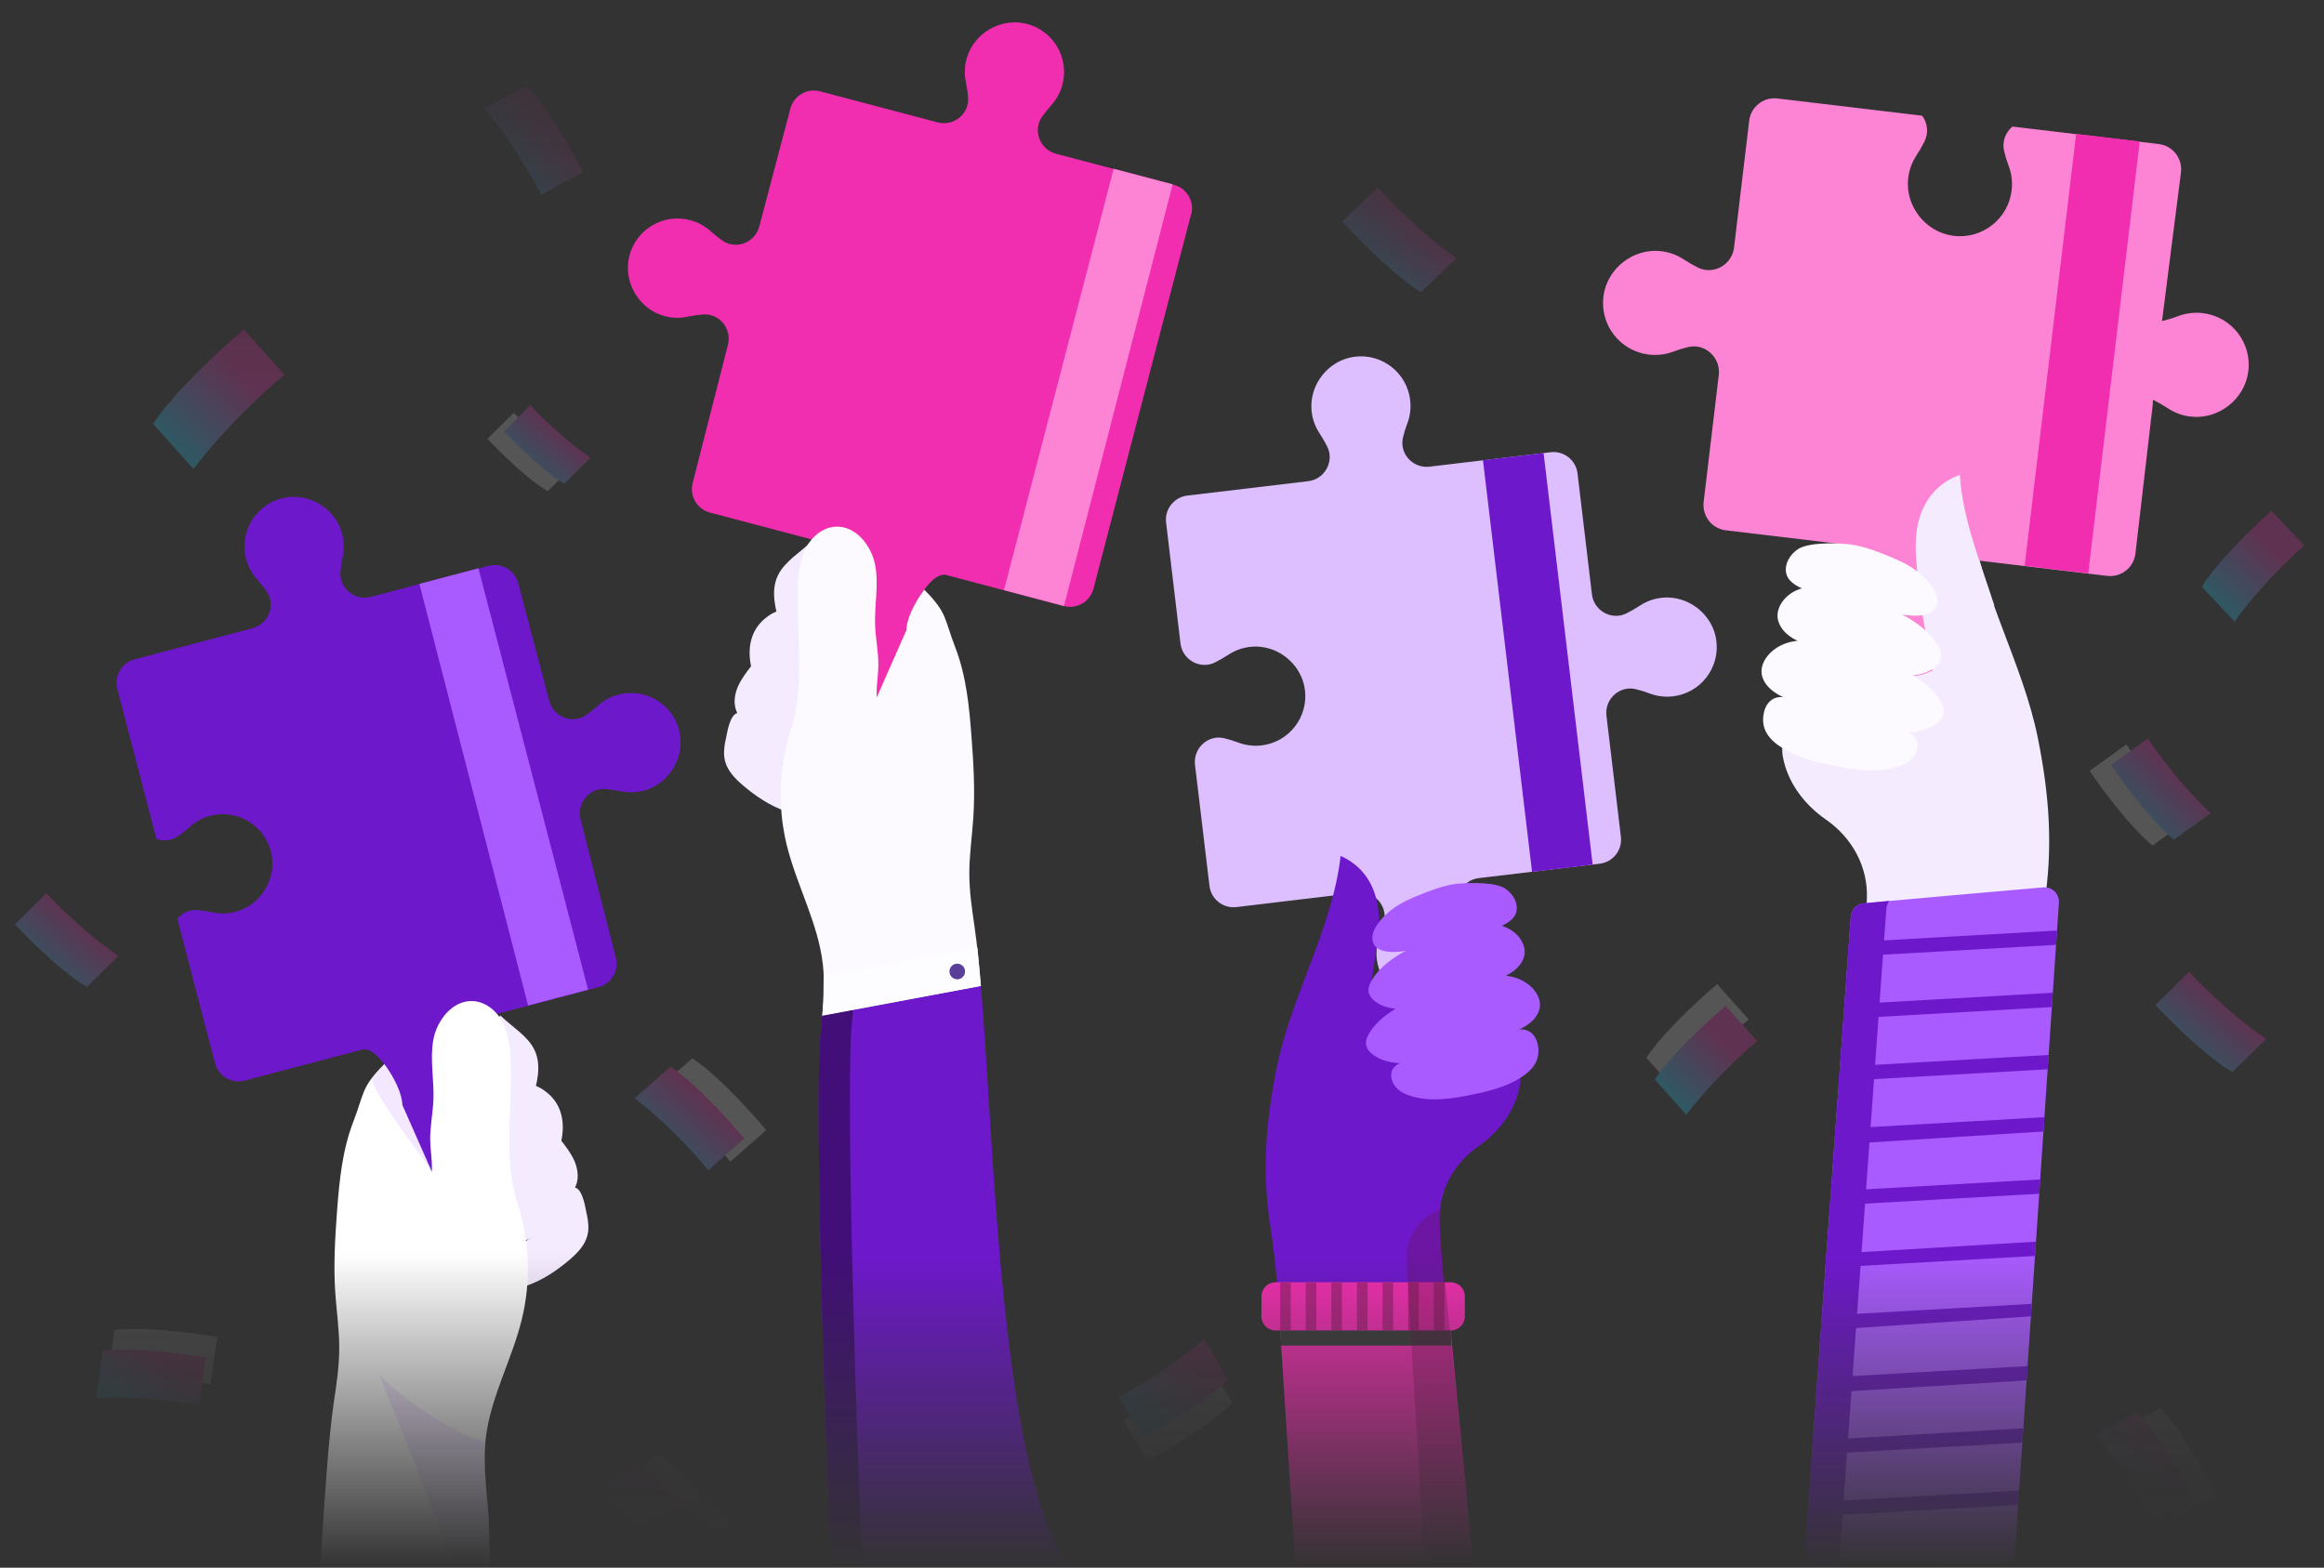 <svg width="624" height="421" viewBox="0 0 624 421" fill="none" xmlns="http://www.w3.org/2000/svg">
<rect x="0" y="0" width="624" height="421" fill="#333333" stroke="none"/>
<mask id="mask0_432_5445" style="mask-type:alpha" maskUnits="userSpaceOnUse" x="0" y="0" width="624" height="421">
<rect width="624" height="421" fill="url(#paint0_linear_432_5445)"/>
</mask>
<g mask="url(#mask0_432_5445)">
<g opacity="0.24">
<mask id="mask1_432_5445" style="mask-type:alpha" maskUnits="userSpaceOnUse" x="0" y="0" width="624" height="421">
<rect width="624" height="421" fill="url(#paint1_linear_432_5445)"/>
</mask>
<g mask="url(#mask1_432_5445)">
<g style="mix-blend-mode:overlay" opacity="0.71">
<path d="M577.933 227.069L587.811 219.967C587.811 219.967 587.7 219.856 587.645 219.801C578.301 211.024 570.943 199.911 570.943 199.911L561.065 207.013C561.065 207.013 570.299 220.721 577.933 227.069Z" fill="white"/>
</g>
<path d="M583.691 225.487L593.568 218.384C593.568 218.384 593.458 218.274 593.403 218.219C584.059 209.442 576.701 198.329 576.701 198.329L566.823 205.431C566.823 205.431 576.057 219.139 583.691 225.487Z" fill="url(#paint2_linear_432_5445)"/>
<path d="M41.102 113.802L51.954 125.982C51.954 125.982 52.083 125.817 52.138 125.725C62.531 112.035 76.327 100.646 76.327 100.646L65.474 88.466C65.474 88.466 48.496 102.725 41.102 113.783V113.802Z" fill="url(#paint3_linear_432_5445)"/>
<g style="mix-blend-mode:overlay" opacity="0.71">
<path d="M442.043 284.052L450.504 293.546C450.504 293.546 450.596 293.417 450.652 293.343C458.763 282.653 469.524 273.766 469.524 273.766L461.063 264.272C461.063 264.272 447.8 275.404 442.043 284.033V284.052Z" fill="white"/>
</g>
<path d="M444.324 289.885L452.785 299.379C452.785 299.379 452.877 299.25 452.932 299.176C461.044 288.486 471.805 279.599 471.805 279.599L463.343 270.105C463.343 270.105 450.081 281.237 444.324 289.866V289.885Z" fill="url(#paint4_linear_432_5445)"/>
<path d="M599.407 287.916L608.475 278.992C608.475 278.992 608.346 278.9 608.273 278.863C597.199 271.301 587.8 260.979 587.8 260.979L578.731 269.902C578.731 269.902 590.504 282.598 599.407 287.916Z" fill="url(#paint5_linear_432_5445)"/>
<path d="M23.332 265.055L31.812 256.701C31.812 256.701 31.683 256.609 31.628 256.573C21.272 249.489 12.48 239.866 12.48 239.866L4 248.219C4 248.219 15 260.087 23.332 265.055Z" fill="url(#paint6_linear_432_5445)"/>
<g style="mix-blend-mode:overlay" opacity="0.71">
<path d="M147.05 131.92L154.132 124.928C154.132 124.928 154.021 124.855 153.966 124.818C145.303 118.893 137.963 110.834 137.963 110.834L130.881 117.826C130.881 117.826 140.079 127.743 147.05 131.92Z" fill="white"/>
</g>
<path d="M151.501 129.914L158.583 122.922C158.583 122.922 158.473 122.849 158.418 122.812C149.754 116.887 142.415 108.828 142.415 108.828L135.333 115.82C135.333 115.82 144.53 125.737 151.501 129.914Z" fill="url(#paint7_linear_432_5445)"/>
<path d="M381.507 78.465L391.072 69.357C391.072 69.357 390.925 69.265 390.87 69.21C379.521 61.169 369.956 50.313 369.956 50.313L360.391 59.421C360.391 59.421 372.365 72.779 381.507 78.465Z" fill="url(#paint8_linear_432_5445)"/>
<g style="mix-blend-mode:overlay" opacity="0.71">
<path d="M185.92 284.181L176.281 292.663C176.281 292.663 176.41 292.755 176.484 292.81C187.207 301.053 196.092 311.964 196.092 311.964L205.731 303.482C205.731 303.482 194.602 290.05 185.92 284.181Z" fill="white"/>
</g>
<path d="M180.034 286.444L170.395 294.926C170.395 294.926 170.524 295.018 170.597 295.073C181.321 303.316 190.206 314.227 190.206 314.227L199.844 305.745C199.844 305.745 188.716 292.313 180.034 286.444Z" fill="url(#paint9_linear_432_5445)"/>
<g style="mix-blend-mode:overlay" opacity="0.71">
<path d="M176.502 390.456L166.863 398.938C166.863 398.938 166.992 399.03 167.066 399.085C177.79 407.328 186.674 418.239 186.674 418.239L196.313 409.757C196.313 409.757 185.184 396.307 176.502 390.456Z" fill="white"/>
</g>
<path d="M170.616 392.719L160.977 401.202C160.977 401.202 161.106 401.294 161.179 401.349C171.903 409.592 180.788 420.503 180.788 420.503L190.426 412.02C190.426 412.02 179.298 398.589 170.616 392.719Z" fill="url(#paint10_linear_432_5445)"/>
<path d="M591.203 157.556L599.977 166.921C599.977 166.921 600.069 166.792 600.124 166.719C608.034 155.753 618.666 146.516 618.666 146.516L609.892 137.151C609.892 137.151 596.795 148.687 591.203 157.556Z" fill="url(#paint11_linear_432_5445)"/>
<g style="mix-blend-mode:overlay" opacity="0.71">
<path d="M30.745 357.135L28.887 369.831C28.887 369.831 29.053 369.831 29.127 369.831C42.628 369.187 56.479 371.744 56.479 371.744L58.337 359.048C58.337 359.048 41.157 356.012 30.745 357.135Z" fill="white"/>
</g>
<path d="M27.71 362.673L25.852 375.369C25.852 375.369 26.018 375.369 26.092 375.369C39.593 374.725 53.444 377.282 53.444 377.282L55.302 364.568C55.302 364.568 38.122 361.532 27.71 362.655V362.673Z" fill="url(#paint12_linear_432_5445)"/>
<g style="mix-blend-mode:overlay" opacity="0.71">
<path d="M330.83 376.803L324.411 365.69C324.411 365.69 324.282 365.801 324.227 365.856C314.036 374.761 301.583 381.33 301.583 381.33L308.003 392.443C308.003 392.443 323.362 384.163 330.83 376.803Z" fill="white"/>
</g>
<path d="M329.764 370.585L323.344 359.471C323.344 359.471 323.215 359.582 323.16 359.637C312.97 368.542 300.517 375.111 300.517 375.111L306.936 386.224C306.936 386.224 322.295 377.944 329.764 370.585Z" fill="url(#paint13_linear_432_5445)"/>
<g style="mix-blend-mode:overlay" opacity="0.71">
<path d="M580.129 378.22L568.872 384.403C568.872 384.403 568.982 384.531 569.037 384.587C577.701 394.964 584.01 407.568 584.01 407.568L595.268 401.385C595.268 401.385 587.321 385.838 580.148 378.22H580.129Z" fill="white"/>
</g>
<path d="M573.894 379.159L562.636 385.341C562.636 385.341 562.747 385.47 562.802 385.525C571.466 395.921 577.775 408.506 577.775 408.506L589.032 402.324C589.032 402.324 581.086 386.776 573.912 379.159H573.894Z" fill="url(#paint14_linear_432_5445)"/>
<path d="M141.424 23L130.167 29.182C130.167 29.182 130.277 29.311 130.332 29.366C138.996 39.762 145.305 52.347 145.305 52.347L156.562 46.165C156.562 46.165 148.616 30.617 141.442 23H141.424Z" fill="url(#paint15_linear_432_5445)"/>
</g>
</g>
<path d="M182.376 196.195C180.573 188.983 173.215 184.659 166.042 186.535C163.889 187.106 162.013 188.173 160.468 189.571C159.493 190.455 158.463 191.283 157.396 192.019C153.736 194.576 148.622 192.571 147.482 188.247L139.131 156.581C138.211 153.104 134.642 151.024 131.166 151.944L99.583 160.279C95.26 161.42 91.011 157.943 91.416 153.49C91.544 152.11 91.747 150.749 92.023 149.387C92.427 147.381 92.391 145.247 91.802 143.131C89.889 136.305 82.605 132.073 75.744 133.803C68.533 135.606 64.21 142.966 66.087 150.141C66.657 152.294 67.724 154.171 69.122 155.716C70.005 156.692 70.832 157.722 71.568 158.789C74.125 162.451 72.12 167.566 67.797 168.706L36.141 177.06C32.664 177.98 30.586 181.549 31.505 185.027L42.008 225.285C43.848 225.966 45.982 225.818 47.784 224.567C48.851 223.813 49.881 223.003 50.856 222.12C52.383 220.722 54.278 219.655 56.43 219.084C63.603 217.189 70.943 221.513 72.764 228.744C74.493 235.607 70.244 242.911 63.438 244.807C61.323 245.395 59.189 245.451 57.184 245.027C55.823 244.751 54.462 244.531 53.082 244.42C50.856 244.218 48.906 245.175 47.619 246.72L57.736 285.543C58.655 289.021 62.224 291.1 65.701 290.18L97.284 281.845C101.606 280.704 108.467 293.105 108.044 297.576C107.915 298.956 107.713 300.318 107.437 301.679C107.033 303.685 107.069 305.819 107.658 307.935C109.571 314.761 116.855 318.993 123.716 317.264C130.927 315.461 135.249 308.101 133.373 300.925C132.803 298.772 131.736 296.896 130.338 295.35C129.455 294.375 128.628 293.344 127.892 292.277C125.335 288.616 124.728 274.577 129.051 273.436L160.707 265.083C164.184 264.163 166.262 260.593 165.343 257.116L155.888 220.059C154.748 215.735 158.224 211.485 162.675 211.89C164.055 212.019 165.416 212.221 166.777 212.497C168.782 212.902 170.916 212.865 173.031 212.276C179.856 210.363 184.087 203.077 182.357 196.214L182.376 196.195Z" fill="#6E18CC"/>
<path d="M141.798 270.032L112.606 156.802L128.462 152.607L157.911 265.782L141.798 270.032Z" fill="#A95BFF"/>
<path d="M134.329 272.681C137.437 275.736 141.631 278.128 143.471 281.881C145.549 286.113 144.17 291.118 142.772 295.718C142.036 298.165 141.116 300.814 138.688 302.323C136.26 303.832 131.974 302.949 132.048 300.465C132.232 294.724 132.011 290.179 131.79 284.476C131.625 280.428 131.643 276.177 134.329 272.663V272.681Z" fill="#F5EBFF"/>
<path d="M141.061 321.532C139.939 322.397 138.651 323.207 137.198 323.427C134.513 323.832 132.121 321.974 131.496 319.821C130.889 317.687 131.606 315.368 132.452 313.197C134.641 307.475 135.782 284.034 147.094 293.583C155.537 300.741 149.302 315.258 141.061 321.532Z" fill="#F5EBFF"/>
<path d="M136.646 333.345C137.143 333.529 137.658 333.639 138.173 333.658C139.056 333.694 139.957 333.492 140.804 333.198C146.414 331.284 150.001 325.985 153.165 321.036C153.79 320.06 154.434 319.067 154.783 317.963C155.446 315.902 155.059 313.639 154.195 311.67C153.312 309.701 151.987 307.972 150.663 306.261C149.339 308.248 148.253 310.437 146.929 312.425C145.384 314.725 143.784 317.08 141.466 318.607C140.546 319.214 139.479 319.711 138.872 320.631C138.376 321.385 138.265 322.323 138.173 323.225C137.769 326.96 137.088 329.591 136.683 333.326L136.646 333.345Z" fill="#F5EBFF"/>
<path d="M157.579 326.187C157.966 328.045 158.186 329.977 157.708 331.817C157.009 334.504 154.912 336.62 152.76 338.441C149.431 341.256 145.733 343.74 141.613 345.194C140.73 345.507 139.535 345.672 139.038 344.899C138.799 344.531 138.817 344.071 138.836 343.63C138.927 341.606 139.019 339.6 139.111 337.576C139.148 336.785 139.185 335.976 139.498 335.24C140.142 333.731 141.742 332.903 143.121 332.001C145.66 330.364 147.83 328.174 149.412 325.635C150.314 324.182 152.006 318.68 154.213 318.883C156.457 319.085 157.193 324.421 157.561 326.187H157.579Z" fill="#F5EBFF"/>
<path d="M131.092 406.023C130.54 399.473 129.676 392.904 130.412 386.372C131.681 375.204 137.53 365.047 140.161 354.099C142.625 343.888 142.184 333.032 138.928 323.06C134.973 310.953 137.696 297.19 137.089 284.476C136.923 281.09 136.555 277.631 135.01 274.614C133.465 271.596 130.54 269.057 127.101 268.836C121.637 268.468 117.333 273.878 116.358 279.177C115.383 284.476 116.579 289.922 116.377 295.295C116.23 299.011 115.42 302.71 115.512 306.426C115.567 309.002 116.064 311.578 115.954 314.154C115.954 314.338 115.917 314.522 115.917 314.688L108.007 296.693C108.007 295.534 107.492 291.744 103.206 285.764C96.934 292.001 97.835 293.547 94.874 301.201C91.912 308.855 91.103 317.135 90.496 325.286C89.962 332.462 89.539 339.674 89.999 346.85C90.33 351.91 91.103 356.951 91.085 362.03C91.085 366.85 90.367 371.653 89.65 376.436C88.141 386.667 87.13 402.582 85.989 420.779H131.515C131.478 414.266 131.331 409.132 131.074 406.004L131.092 406.023Z" fill="white"/>
<g style="mix-blend-mode:multiply" opacity="0.35">
<path d="M131.092 406.023C130.541 399.472 129.713 390.843 130.283 387.458C116.782 382.784 102.489 370.843 101.588 368.525C108.063 385.158 115.825 402.987 121.491 420.797H131.516C131.479 414.21 131.35 409.059 131.092 406.023Z" fill="#DDBEFF"/>
</g>
<g style="mix-blend-mode:multiply" opacity="0.35">
<path d="M100.024 289.462C101.459 287.235 103.207 285.763 103.207 285.763C107.511 291.394 107.989 295.258 108.008 296.693L115.899 314.246C115.899 314.246 98.59 291.706 100.024 289.462Z" fill="#DDBEFF"/>
</g>
<path d="M319.843 57.61C320.763 54.133 318.685 50.563 315.208 49.643L283.551 41.29C279.229 40.149 277.224 35.034 279.781 31.373C280.535 30.306 281.344 29.275 282.227 28.3C283.625 26.773 284.692 24.878 285.262 22.725C287.157 15.549 282.834 8.208 275.605 6.386C268.744 4.657 261.441 8.907 259.547 15.715C258.958 17.831 258.903 19.965 259.326 21.971C259.602 23.332 259.823 24.694 259.933 26.074C260.338 30.545 256.107 34.004 251.766 32.863L220.183 24.528C216.706 23.608 213.138 25.687 212.218 29.165L203.867 60.83C202.727 65.154 197.613 67.16 193.953 64.602C192.886 63.848 191.856 63.038 190.881 62.155C189.354 60.757 187.459 59.69 185.307 59.119C178.133 57.224 170.794 61.548 168.973 68.779C167.244 75.642 171.493 82.947 178.299 84.842C180.414 85.43 182.548 85.486 184.553 85.062C185.914 84.786 187.275 84.566 188.655 84.455C193.125 84.05 196.583 88.282 195.443 92.625L185.988 129.681C185.068 133.159 187.147 136.728 190.623 137.648L222.28 146.001C226.603 147.142 225.996 161.181 223.439 164.843C222.685 165.91 221.875 166.94 220.992 167.915C219.594 169.442 218.527 171.338 217.957 173.49C216.063 180.666 220.385 188.007 227.614 189.829C234.475 191.559 241.778 187.308 243.672 180.5C244.261 178.385 244.316 176.25 243.893 174.245C243.617 172.883 243.397 171.522 243.286 170.142C242.882 165.67 249.724 153.269 254.047 154.41L285.63 162.745C289.107 163.665 292.675 161.586 293.595 158.108L319.788 57.61H319.843Z" fill="#F12EB0"/>
<path d="M285.685 162.745L314.859 49.496L299.021 45.319L269.572 158.476L285.685 162.745Z" fill="#FD83D5"/>
<path d="M218.042 145.266C214.933 148.32 210.739 150.712 208.9 154.465C206.821 158.697 208.201 163.702 209.599 168.302C210.334 170.749 211.254 173.399 213.682 174.907C216.11 176.416 220.396 175.533 220.322 173.049C220.139 167.308 220.359 162.764 220.58 157.06C220.746 153.012 220.727 148.762 218.042 145.247V145.266Z" fill="#F5EBFF"/>
<path d="M211.328 194.135C212.45 194.999 213.737 195.809 215.19 196.03C217.876 196.435 220.267 194.576 220.893 192.423C221.5 190.289 220.782 187.971 219.936 185.8C217.747 180.077 216.607 156.636 205.294 166.186C196.851 173.343 203.087 187.86 211.328 194.135Z" fill="#F5EBFF"/>
<path d="M215.724 205.947C215.227 206.131 214.712 206.241 214.197 206.26C213.314 206.297 212.413 206.094 211.567 205.8C205.956 203.886 202.369 198.587 199.206 193.638C198.58 192.663 197.936 191.669 197.587 190.565C196.925 188.504 197.311 186.241 198.176 184.272C199.058 182.304 200.383 180.574 201.707 178.863C203.032 180.85 204.117 183.04 205.441 185.027C206.986 187.327 208.587 189.682 210.904 191.209C211.824 191.816 212.891 192.313 213.498 193.233C213.995 193.987 214.105 194.926 214.197 195.827C214.602 199.562 215.282 202.194 215.687 205.929L215.724 205.947Z" fill="#F5EBFF"/>
<path d="M194.81 198.771C194.423 200.629 194.203 202.561 194.681 204.401C195.38 207.088 197.477 209.203 199.629 211.025C202.958 213.84 206.655 216.324 210.776 217.778C211.659 218.09 212.854 218.256 213.351 217.483C213.59 217.115 213.572 216.655 213.553 216.214C213.461 214.19 213.369 212.184 213.277 210.16C213.241 209.369 213.204 208.559 212.891 207.824C212.247 206.315 210.647 205.487 209.267 204.585C206.729 202.948 204.559 200.758 202.977 198.219C202.075 196.765 200.383 191.264 198.176 191.466C195.932 191.669 195.196 197.005 194.828 198.771H194.81Z" fill="#F5EBFF"/>
<g style="mix-blend-mode:multiply" opacity="0.35">
<path d="M251.343 162.046C249.908 159.82 248.161 158.348 248.161 158.348C243.857 163.978 243.378 167.842 243.36 169.277L235.469 186.83C235.469 186.83 252.778 164.291 251.343 162.046Z" fill="#F3AD86"/>
</g>
<path d="M261.699 249.038C260.982 244.254 260.283 239.452 260.264 234.631C260.264 229.553 261.018 224.512 261.35 219.452C261.809 212.276 261.405 205.063 260.853 197.888C260.246 189.737 259.437 181.457 256.475 173.803C253.514 166.148 254.415 164.603 248.142 158.365C243.857 164.345 243.342 168.136 243.342 169.295L235.432 187.289C235.432 187.105 235.395 186.921 235.395 186.756C235.285 184.18 235.781 181.604 235.837 179.028C235.929 175.311 235.101 171.613 234.972 167.896C234.77 162.505 235.984 157.078 234.99 151.778C234.016 146.479 229.711 141.07 224.248 141.438C220.808 141.677 217.884 144.198 216.339 147.215C214.793 150.233 214.426 153.71 214.26 157.077C213.653 169.81 216.375 183.554 212.421 195.661C209.165 205.615 208.723 216.471 211.188 226.701C213.819 237.63 219.668 247.805 220.937 258.974C221.452 263.555 221.176 268.155 220.79 272.737L263.373 264.77C262.876 258.698 262.324 253.362 261.681 249.038H261.699Z" fill="#FCF9FF"/>
<path d="M263.391 264.77L220.809 272.737C220.643 274.705 220.441 276.656 220.275 278.624C218.601 298.551 222.041 400.815 223.292 420.797L287.028 420.908C268.505 394.523 267.089 309.333 263.373 264.77H263.391Z" fill="#6E18CC"/>
<path d="M228.7 275.11C228.81 273.804 228.939 272.497 229.049 271.191L220.79 272.737C220.624 274.705 220.422 276.656 220.257 278.624C218.583 298.551 222.022 400.815 223.273 420.797H231.624C230.153 392.37 226.989 294.963 228.681 275.11H228.7Z" fill="#410F77"/>
<path d="M221.103 268.487C221.103 268.707 220.79 272.755 220.79 272.755L263.373 264.788L262.435 254.503L221.158 261.9L221.084 268.505L221.103 268.487Z" fill="#FDFDFF"/>
<path d="M257.027 262.986C258.185 262.986 259.124 262.047 259.124 260.888C259.124 259.73 258.185 258.79 257.027 258.79C255.869 258.79 254.93 259.73 254.93 260.888C254.93 262.047 255.869 262.986 257.027 262.986Z" fill="#593F9A"/>
<path d="M338.74 200.169C336.532 200.427 334.38 200.132 332.449 199.396C331.216 198.936 329.966 198.55 328.696 198.237C324.355 197.207 320.345 200.942 320.86 205.376L324.742 237.888C325.165 241.458 328.402 244.015 331.971 243.592L364.473 239.71C368.906 239.176 372.641 243.187 371.61 247.548C371.316 248.817 370.93 250.069 370.452 251.301C369.716 253.252 369.422 255.386 369.679 257.594C370.562 264.954 377.276 270.198 384.652 269.223C391.679 268.303 396.884 261.679 396.149 254.632C395.928 252.442 395.174 250.437 394.052 248.725C393.297 247.566 392.598 246.37 391.973 245.138C389.95 241.145 392.617 236.343 397.068 235.809L429.516 231.945C433.084 231.522 435.641 228.284 435.218 224.714L431.337 192.202C430.803 187.768 434.813 184.033 439.173 185.063C440.442 185.358 441.693 185.744 442.925 186.222C444.875 186.958 447.009 187.253 449.216 186.995C456.574 186.112 461.816 179.396 460.841 172.018C459.922 164.989 453.3 159.782 446.255 160.518C444.066 160.739 442.061 161.494 440.35 162.616C439.191 163.37 437.996 164.069 436.763 164.695C432.772 166.719 427.971 164.051 427.437 159.598L423.574 127.142C423.151 123.572 419.914 121.015 416.346 121.438L383.843 125.32C379.41 125.854 375.676 121.843 376.706 117.482C377 116.212 377.386 114.961 377.865 113.729C378.6 111.778 378.895 109.644 378.637 107.436C377.754 100.076 371.04 94.832 363.664 95.807C356.637 96.727 351.432 103.351 352.168 110.398C352.388 112.588 353.143 114.593 354.265 116.304C355.019 117.464 355.718 118.66 356.343 119.892C358.367 123.885 355.699 128.687 351.248 129.221L318.8 133.085C315.232 133.508 312.675 136.746 313.098 140.316L316.961 172.772C317.494 177.225 322.277 179.893 326.287 177.869C327.519 177.244 328.715 176.544 329.874 175.79C331.584 174.668 333.589 173.932 335.778 173.692C342.823 172.956 349.445 178.182 350.365 185.192C351.34 192.57 346.097 199.304 338.74 200.169Z" fill="#DDBEFF"/>
<path d="M414.456 121.656L398.182 123.597L411.359 234.131L427.633 232.19L414.456 121.656Z" fill="#6E18CC"/>
<path d="M368.3 263.353L369.348 256.361C370.066 251.577 370.783 246.72 369.661 241.899C368.429 236.563 365.357 232.258 359.967 229.866C357.668 249.572 346.65 267.493 342.75 286.96C339.807 301.642 338.795 315.074 341.205 330.033C343.872 346.574 347.477 404.348 347.845 420.908L393.592 420.797C394.438 399.73 387.485 350.695 386.584 329.554L386.529 328.064C386.179 319.932 390.299 312.443 396.977 307.806C402.789 303.777 406.854 298.055 408.032 291.744C408.675 288.266 407.406 284.641 404.721 282.36C395.303 274.356 382.132 274.264 371.298 268.91C369.367 267.953 368.006 265.469 368.318 263.335L368.3 263.353Z" fill="#6E18CC"/>
<path d="M406.486 276.859C409.374 275.681 412.446 276.951 413.016 281.201C413.623 285.764 410.22 288.395 406.873 290.235C402.881 292.406 398.043 293.418 393.629 294.283C388.294 295.332 381.967 295.994 376.89 293.565C373.211 291.799 371.831 286.776 376.467 285.285C381.525 283.666 392.709 282.434 406.486 276.859Z" fill="#A95BFF"/>
<path d="M368.152 263.537C371.132 258.238 377.313 255.239 382.61 252.774C388.533 250.014 395.247 247.328 401.924 248.34C407.056 249.131 410.238 253.565 409.19 256.969C407.994 260.925 403.506 262.507 400.066 263.905C393.794 266.481 387.669 269.591 380.881 270.64C376.908 271.247 371.684 271.376 368.575 268.358C367.067 266.886 367.214 265.175 368.152 263.519V263.537Z" fill="#A95BFF"/>
<path d="M367.509 277.668C370.783 272.148 377.644 269.076 383.548 266.555C390.134 263.74 397.62 260.98 405.07 262.121C410.809 263.004 414.414 267.677 413.292 271.228C411.986 275.35 407.001 276.951 403.175 278.404C396.185 281.035 389.379 284.218 381.819 285.249C377.386 285.856 371.555 285.911 368.06 282.728C366.35 281.182 366.497 279.379 367.527 277.668H367.509Z" fill="#A95BFF"/>
<path d="M369.035 253.804C368.962 253.694 368.888 253.565 368.815 253.418C367.233 250.143 371.519 245.837 373.836 244.144C376.356 242.286 379.41 240.98 382.482 239.784C385.37 238.661 388.368 237.594 391.587 237.3C394.824 237.005 401.667 236.877 404.242 238.68C406.817 240.464 408.105 243.648 406.67 245.984C404.408 249.683 395.027 250.915 391.219 251.743C385.995 252.884 381.047 255.11 375.639 255.57C373.597 255.754 370.323 255.736 369.017 253.822L369.035 253.804Z" fill="#A95BFF"/>
<path d="M389.527 344.347H342.492C340.4 344.347 338.703 346.044 338.703 348.138V353.51C338.703 355.604 340.4 357.301 342.492 357.301H389.527C391.619 357.301 393.316 355.604 393.316 353.51V348.138C393.316 346.044 391.619 344.347 389.527 344.347Z" fill="#F12EB0"/>
<path d="M346.576 344.347H343.725V357.301H346.576V344.347Z" fill="#B32383"/>
<path d="M353.437 344.348H350.586V357.301H353.437V344.348Z" fill="#B32383"/>
<path d="M360.316 344.348H357.465V357.301H360.316V344.348Z" fill="#B32383"/>
<path d="M367.196 344.348H364.345V357.301H367.196V344.348Z" fill="#B32383"/>
<path d="M374.075 344.348H371.224V357.301H374.075V344.348Z" fill="#B32383"/>
<path d="M380.936 344.348H378.085V357.301H380.936V344.348Z" fill="#B32383"/>
<path d="M387.816 344.348H384.965V357.301H387.816V344.348Z" fill="#B32383"/>
<path d="M343.725 357.319L347.845 420.908H395.652L389.508 357.319H343.725Z" fill="#F12EB0"/>
<g style="mix-blend-mode:overlay">
<path d="M343.725 357.319L343.982 361.349H389.71L389.508 357.319H343.725Z" fill="#3D3D3D"/>
</g>
<g style="mix-blend-mode:luminosity" opacity="0.32">
<path d="M377.644 338.405L382.518 420.797L395.652 420.908C393.849 399.38 388.092 348.12 386.473 326.887L386.583 325.378C386.583 325.157 386.639 324.973 386.639 324.771C381.102 326.795 377.294 332.388 377.644 338.405Z" fill="#68124C"/>
</g>
<path d="M520.375 173.435L519.272 166.112C518.517 161.107 517.782 155.992 518.94 150.932C520.228 145.339 523.465 140.831 529.113 138.31C531.541 158.991 543.074 177.795 547.176 198.219C550.266 213.619 551.333 227.713 548.794 243.426C545.999 260.795 537.39 403.612 537.004 421L489.013 420.889C488.13 398.791 500.252 265.119 501.19 242.929L501.264 241.366C501.631 232.828 497.309 224.972 490.3 220.114C484.194 215.882 479.926 209.884 478.712 203.26C478.031 199.617 479.374 195.808 482.189 193.416C492.085 185.026 505.88 184.934 517.267 179.304C519.308 178.292 520.725 175.698 520.375 173.453V173.435Z" fill="#F5EBFF"/>
<path d="M591.451 84.087C589.133 83.811 586.889 84.124 584.847 84.897C583.56 85.394 582.235 85.798 580.911 86.111C580.764 86.148 580.617 86.148 580.47 86.185C580.506 86.001 580.543 85.835 580.58 85.633L585.602 46.276C586.043 42.523 583.376 39.119 579.623 38.677C579.623 38.677 558.93 36.212 540.333 33.985C538.512 35.549 537.5 37.996 538.107 40.572C538.42 41.916 538.825 43.222 539.321 44.51C540.094 46.552 540.407 48.797 540.131 51.115C539.211 58.843 532.148 64.344 524.404 63.314C517.046 62.339 511.564 55.384 512.337 48.006C512.576 45.706 513.349 43.608 514.526 41.805C515.317 40.591 516.052 39.34 516.715 38.033C517.91 35.66 517.524 33.029 516.126 31.078C513.385 30.747 511.638 30.545 511.362 30.508L477.259 26.442C473.506 26 470.103 28.668 469.662 32.421L465.597 66.479C465.045 71.152 460.005 73.949 455.811 71.815C454.523 71.152 453.273 70.435 452.04 69.625C450.238 68.448 448.141 67.675 445.841 67.436C438.447 66.663 431.512 72.146 430.537 79.506C429.507 87.252 435.007 94.299 442.733 95.219C445.05 95.495 447.294 95.182 449.336 94.409C450.624 93.912 451.948 93.508 453.273 93.195C457.834 92.109 462.047 96.047 461.495 100.702L457.43 134.814C456.988 138.568 459.655 141.972 463.408 142.413L497.456 146.48C502.128 147.032 504.924 152.073 502.79 156.268C502.146 157.556 501.411 158.807 500.601 160.04C499.424 161.843 498.651 163.941 498.412 166.241C497.64 173.637 503.121 180.574 510.479 181.549C518.223 182.58 525.268 177.078 526.188 169.35C526.464 167.032 526.151 164.787 525.378 162.745C524.882 161.457 524.477 160.132 524.164 158.807C523.079 154.244 527.016 150.031 531.669 150.583L565.772 154.649C569.525 155.091 572.928 152.423 573.369 148.669L578.023 108.632C578.078 108.135 578.06 107.73 578.023 107.362C578.152 107.418 578.262 107.454 578.391 107.51C579.679 108.154 580.929 108.89 582.162 109.699C583.964 110.877 586.061 111.65 588.361 111.889C595.755 112.662 602.69 107.178 603.665 99.819C604.695 92.073 599.195 85.025 591.469 84.087H591.451Z" fill="#FD83D5"/>
<path d="M557.446 35.96L543.62 151.938L560.698 153.975L574.524 37.997L557.446 35.96Z" fill="#F12EB0"/>
<path d="M548.629 238.293C537.703 239.25 510.001 241.66 500.436 242.562C498.541 242.746 497.07 244.254 496.941 246.149L484.322 420.797H540.756L552.823 242.433C552.988 240.041 551.002 238.091 548.611 238.293H548.629Z" fill="#A95BFF"/>
<path d="M552.069 253.73L496.168 256.914L496.444 253.068L552.326 249.885L552.069 253.73Z" fill="#6E18CC"/>
<path d="M550.947 270.437L494.954 273.62L495.23 269.775L551.204 266.591L550.947 270.437Z" fill="#6E18CC"/>
<path d="M549.806 287.144L493.74 290.327L494.016 286.481L550.082 283.298L549.806 287.144Z" fill="#6E18CC"/>
<path d="M548.684 303.85L492.508 307.401L492.821 303.206L548.942 300.005L548.684 303.85Z" fill="#6E18CC"/>
<path d="M547.544 320.575L491.331 323.759L491.606 319.913L547.801 316.73L547.544 320.575Z" fill="#6E18CC"/>
<path d="M546.422 337.282L490.117 340.484L490.393 336.804L546.679 333.437L546.422 337.282Z" fill="#6E18CC"/>
<path d="M545.318 353.492L488.921 357.264L489.197 353.345L545.539 350.144L545.318 353.492Z" fill="#6E18CC"/>
<path d="M544.159 370.696L487.688 374.155L487.983 370.052L544.417 366.85L544.159 370.696Z" fill="#6E18CC"/>
<path d="M543.018 387.402L486.769 390.604V386.832L543.276 383.557L543.018 387.402Z" fill="#6E18CC"/>
<path d="M541.897 404.109L485.573 407.311V403.483L542.154 400.264L541.897 404.109Z" fill="#6E18CC"/>
<path d="M480.312 187.621C477.277 186.388 474.058 187.713 473.469 192.184C472.826 196.968 476.394 199.728 479.926 201.66C484.101 203.941 489.197 204.99 493.814 205.91C499.405 207.014 506.046 207.713 511.38 205.156C515.243 203.316 516.696 198.035 511.822 196.471C506.524 194.76 494.788 193.49 480.312 187.639V187.621Z" fill="#FCF9FF"/>
<path d="M507.297 241.936C504.538 242.194 502.183 242.396 500.436 242.58C498.541 242.764 497.07 244.273 496.941 246.168L484.322 420.816H493.722L506.487 244.071C506.543 243.261 506.837 242.543 507.297 241.936Z" fill="#6E18CC"/>
<path d="M515.501 161.218L514.82 154.023C514.36 149.092 513.9 144.069 515.354 139.212C516.972 133.839 520.449 129.626 526.225 127.51C526.96 139.561 531.743 150.896 535.459 162.542L519.492 183.591C519.492 183.426 515.501 161.383 515.482 161.218H515.501Z" fill="#F5EBFF"/>
<path d="M520.541 173.656C517.414 168.099 510.939 164.934 505.365 162.358C499.148 159.47 492.103 156.636 485.095 157.703C479.724 158.531 476.376 163.186 477.461 166.756C478.712 170.914 483.421 172.552 487.026 174.042C493.611 176.747 500.031 180.004 507.15 181.107C511.325 181.751 516.788 181.88 520.063 178.716C521.644 177.17 521.497 175.385 520.504 173.637L520.541 173.656Z" fill="#FCF9FF"/>
<path d="M521.221 188.467C517.781 182.69 510.571 179.452 504.39 176.82C497.474 173.876 489.62 170.969 481.802 172.184C475.787 173.104 471.998 177.998 473.175 181.733C474.536 186.057 479.779 187.731 483.789 189.258C491.128 192.018 498.265 195.367 506.193 196.434C510.847 197.06 516.972 197.133 520.632 193.785C522.435 192.147 522.27 190.27 521.184 188.467H521.221Z" fill="#FCF9FF"/>
<path d="M519.621 163.426C519.713 163.297 519.787 163.168 519.86 163.021C521.516 159.58 517.027 155.072 514.599 153.287C511.951 151.337 508.75 149.975 505.513 148.706C502.477 147.528 499.35 146.406 495.947 146.093C492.544 145.78 485.371 145.652 482.667 147.528C479.963 149.405 478.62 152.735 480.11 155.201C482.483 159.083 492.324 160.371 496.315 161.236C501.797 162.432 506.984 164.769 512.668 165.265C514.82 165.449 518.241 165.449 519.621 163.426Z" fill="#FCF9FF"/>
</g>
<defs>
<linearGradient id="paint0_linear_432_5445" x1="312" y1="0" x2="312" y2="421" gradientUnits="userSpaceOnUse">
<stop stop-color="#D9D9D9"/>
<stop offset="0.8" stop-color="white"/>
<stop offset="1" stop-color="white" stop-opacity="0"/>
</linearGradient>
<linearGradient id="paint1_linear_432_5445" x1="312" y1="0" x2="312" y2="421" gradientUnits="userSpaceOnUse">
<stop stop-color="#D9D9D9" stop-opacity="0"/>
<stop offset="0.245" stop-color="#D9D9D9"/>
<stop offset="0.75" stop-color="#737373"/>
<stop offset="1" stop-color="#737373" stop-opacity="0"/>
</linearGradient>
<linearGradient id="paint2_linear_432_5445" x1="592.744" y1="199.259" x2="567.58" y2="224.996" gradientUnits="userSpaceOnUse">
<stop offset="0.305" stop-color="#F02DAF"/>
<stop offset="0.831" stop-color="#29C8FA"/>
</linearGradient>
<linearGradient id="paint3_linear_432_5445" x1="75.241" y1="89.75" x2="40.481" y2="123.646" gradientUnits="userSpaceOnUse">
<stop offset="0.305" stop-color="#F02DAF"/>
<stop offset="0.831" stop-color="#29C8FA"/>
</linearGradient>
<linearGradient id="paint4_linear_432_5445" x1="470.958" y1="271.107" x2="443.835" y2="297.551" gradientUnits="userSpaceOnUse">
<stop offset="0.305" stop-color="#F02DAF"/>
<stop offset="0.831" stop-color="#29C8FA"/>
</linearGradient>
<linearGradient id="paint5_linear_432_5445" x1="607.559" y1="261.901" x2="582.825" y2="290.265" gradientUnits="userSpaceOnUse">
<stop offset="0.305" stop-color="#F02DAF"/>
<stop offset="0.831" stop-color="#29C8FA"/>
</linearGradient>
<linearGradient id="paint6_linear_432_5445" x1="30.955" y1="240.728" x2="7.827" y2="267.251" gradientUnits="userSpaceOnUse">
<stop offset="0.305" stop-color="#F02DAF"/>
<stop offset="0.831" stop-color="#29C8FA"/>
</linearGradient>
<linearGradient id="paint7_linear_432_5445" x1="157.867" y1="109.55" x2="138.502" y2="131.726" gradientUnits="userSpaceOnUse">
<stop offset="0.305" stop-color="#F02DAF"/>
<stop offset="0.831" stop-color="#29C8FA"/>
</linearGradient>
<linearGradient id="paint8_linear_432_5445" x1="390.127" y1="51.277" x2="364.235" y2="80.585" gradientUnits="userSpaceOnUse">
<stop offset="0.305" stop-color="#F02DAF"/>
<stop offset="0.831" stop-color="#29C8FA"/>
</linearGradient>
<linearGradient id="paint9_linear_432_5445" x1="198.937" y1="287.395" x2="173.305" y2="315.612" gradientUnits="userSpaceOnUse">
<stop offset="0.305" stop-color="#F02DAF"/>
<stop offset="0.831" stop-color="#29C8FA"/>
</linearGradient>
<linearGradient id="paint10_linear_432_5445" x1="189.519" y1="393.67" x2="163.887" y2="421.887" gradientUnits="userSpaceOnUse">
<stop offset="0.305" stop-color="#F02DAF"/>
<stop offset="0.831" stop-color="#29C8FA"/>
</linearGradient>
<linearGradient id="paint11_linear_432_5445" x1="617.82" y1="138.17" x2="590.253" y2="164.58" gradientUnits="userSpaceOnUse">
<stop offset="0.305" stop-color="#F02DAF"/>
<stop offset="0.831" stop-color="#29C8FA"/>
</linearGradient>
<linearGradient id="paint12_linear_432_5445" x1="54.395" y1="362.915" x2="43.548" y2="385.215" gradientUnits="userSpaceOnUse">
<stop offset="0.305" stop-color="#F02DAF"/>
<stop offset="0.831" stop-color="#29C8FA"/>
</linearGradient>
<linearGradient id="paint13_linear_432_5445" x1="328.862" y1="360.387" x2="304.266" y2="388.314" gradientUnits="userSpaceOnUse">
<stop offset="0.305" stop-color="#F02DAF"/>
<stop offset="0.831" stop-color="#29C8FA"/>
</linearGradient>
<linearGradient id="paint14_linear_432_5445" x1="588.219" y1="380.163" x2="561.082" y2="405.513" gradientUnits="userSpaceOnUse">
<stop offset="0.305" stop-color="#F02DAF"/>
<stop offset="0.831" stop-color="#29C8FA"/>
</linearGradient>
<linearGradient id="paint15_linear_432_5445" x1="155.749" y1="24.005" x2="128.612" y2="49.354" gradientUnits="userSpaceOnUse">
<stop offset="0.305" stop-color="#F02DAF"/>
<stop offset="0.831" stop-color="#29C8FA"/>
</linearGradient>
</defs>
</svg>
